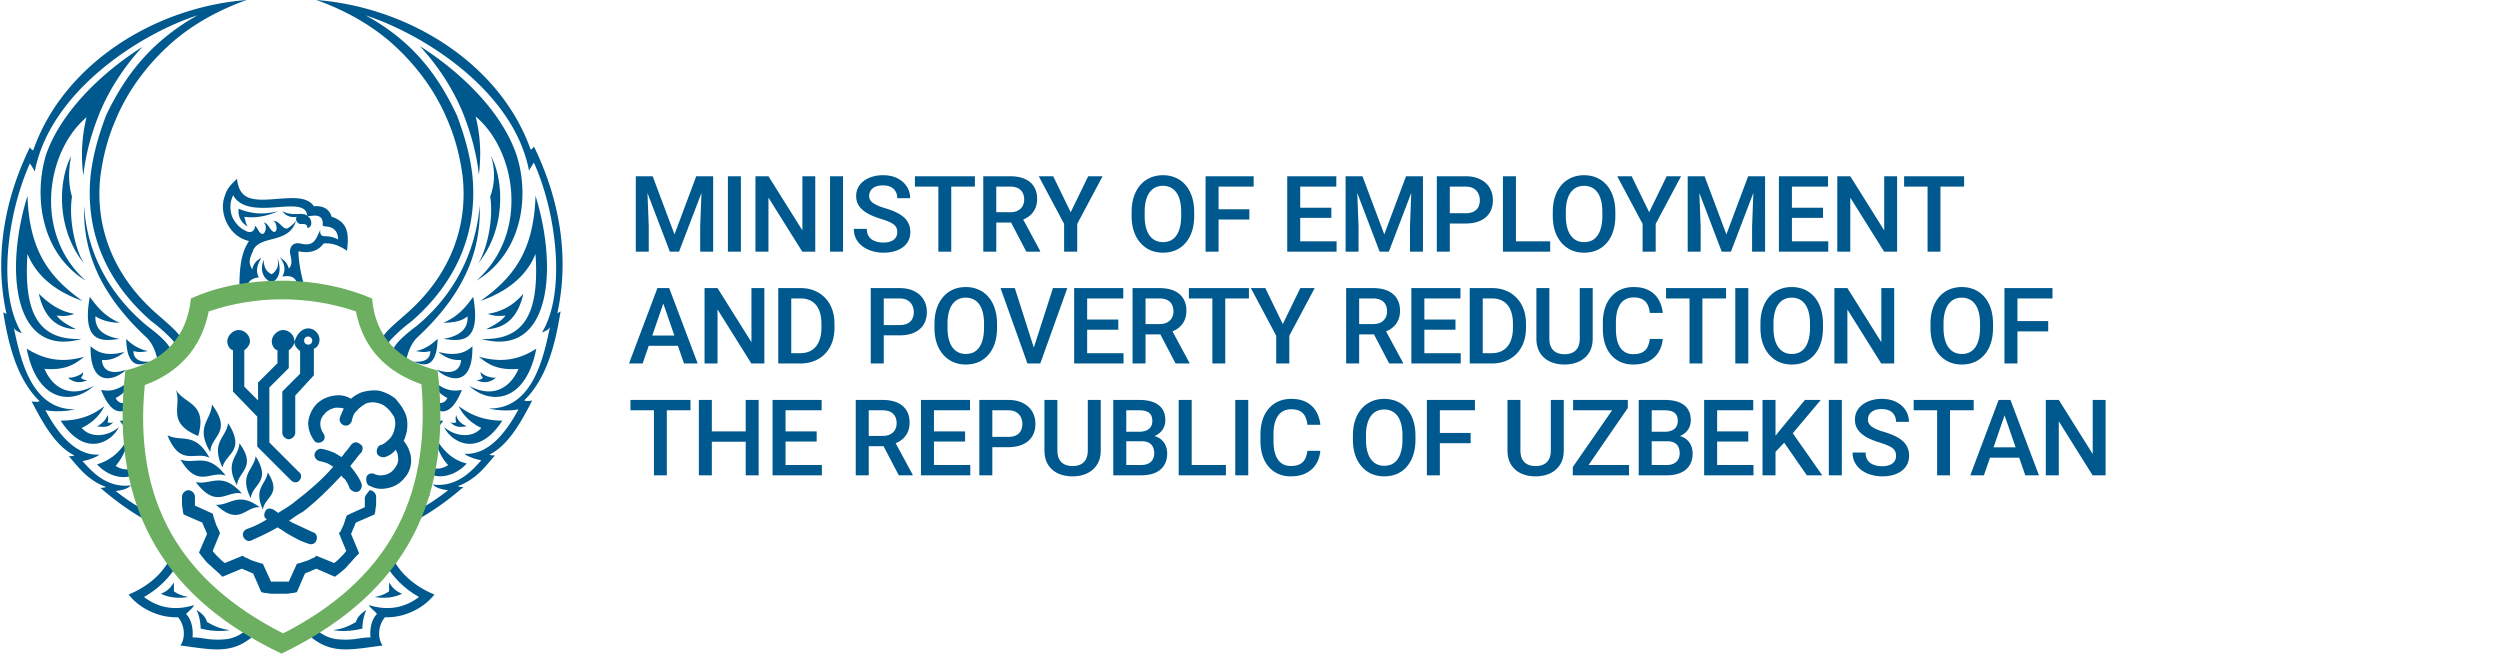 <svg xmlns="http://www.w3.org/2000/svg" width="2593" height="680" fill="none"><path fill="#00598E" d="M319.661 340.637c6.712 0 11.747 5.873 11.747 11.746 0 4.195-2.517 8.39-5.874 9.229v27.687l-19.297 20.976v38.594c0 3.356-3.356 6.712-6.712 6.712s-6.712-3.356-6.712-6.712v-42.79l.839-.839 17.619-17.619v-23.492c-3.356-2.517-5.873-5.873-5.873-9.229 2.517-9.229 8.39-14.263 14.263-14.263zM255.897 0c-28.526 10.068-56.214 25.17-78.867 45.306-24.331 21.815-44.467 48.663-57.052 78.867-8.39 19.297-13.424 39.433-15.941 59.57-5.873 56.213 16.78 105.714 59.569 142.631 6.712 5.873 12.585 10.907 18.458 16.78 4.195 5.034 8.39 8.39 10.068 15.102 0 0 0 .839.839.839-2.517 3.356-5.034 6.712-7.551 8.39 0-2.517-.839-5.034-1.678-6.712-1.678-5.034-5.034-8.39-8.39-11.746-5.873-5.873-11.746-10.907-18.458-15.941-45.306-39.433-68.799-90.613-62.925-151.021 2.517-21.815 8.39-41.951 15.941-62.087 21.814-46.145 50.34-78.867 94.807-104.037C145.148 35.238 52.018 94.808 36.077 177.87c-.839-1.679-3.356-5.874-5.034-8.391-23.492 52.019-34.4 134.242-8.39 176.192-4.195-1.678-7.551-3.356-8.39-5.873 6.712 31.043 17.619 85.579 63.764 84.74-10.907 2.517-23.492 2.517-31.043.839 10.907 20.136 29.365 47.823 56.214 46.145-4.195 3.356-12.585 5.873-17.62 6.712 8.39 9.229 24.332 28.526 50.341 25.17-3.356 3.356-8.39 5.034-15.941 5.873 11.746 9.229 24.331 17.62 38.594 24.332 1.678 4.195 4.195 8.39 5.873 12.585-21.814-10.068-41.95-24.332-60.408-40.273 2.517 0 4.195 0 5.873-.839-20.136-7.551-29.366-21.814-38.595-31.882 2.517 0 4.195 0 5.873-.839-20.975-10.068-35.238-38.594-44.467-56.213 2.517.839 6.712.839 8.39 0C16.78 392.655 8.39 354.9 3.356 323.857c1.678.839 2.517 1.678 3.356 1.678-10.068-45.307-8.39-105.715 24.331-172.836.839 1.678 1.678 2.517 3.356 3.356C65.442 67.121 159.411 7.551 255.897 0zM380.07 632.611c-5.034 3.356-9.229 6.712-10.907 12.586-7.551 4.195-12.585 6.712-23.492 8.39 10.068 1.678 20.136.839 30.204-1.678 0-6.712 1.678-14.264 4.195-19.298zm23.492-28.526v9.229c-3.356 2.517-9.229 5.034-15.102 5.873 10.068 1.678 20.136.839 28.526-3.356-5.873-2.517-9.229-5.034-13.424-11.746zm-20.975 23.492c15.941 5.034 34.399 5.034 52.018-8.39-15.102-8.39-27.687-20.975-36.077-36.077l7.551-6.712c8.39 18.458 24.331 31.882 44.468 40.272-12.586 15.941-33.561 24.332-51.18 23.493-6.712 7.551-8.39 20.975-2.517 29.365-32.721 4.195-52.018 9.229-73.833-8.39l1.678-10.068c8.391 5.873 13.425 10.068 23.493 11.746a80.859 80.859 0 0 0 20.136 0c5.873-.839 10.068-1.678 15.941-1.678-.839-8.39.839-18.458 6.712-24.332-3.356-4.195-6.712-5.873-8.39-9.229zm-178.709 5.034c5.035 3.356 9.23 6.712 10.908 12.586 7.551 4.195 12.585 6.712 23.492 8.39-10.068 1.678-20.136.839-30.205-1.678 0-6.712-1.678-14.264-4.195-19.298zm-23.492-28.526v9.229c3.356 2.517 9.229 5.034 15.102 5.873-10.068 1.678-20.136.839-28.526-3.356 5.873-2.517 9.229-5.034 13.424-11.746zm20.975 23.492c-15.941 5.034-34.399 5.034-52.018-8.39 15.102-8.39 27.687-20.975 36.077-36.077l-7.551-6.712c-8.39 18.458-24.331 31.882-44.467 40.272 12.585 15.941 33.56 24.332 51.179 23.493 6.712 7.551 8.39 20.975 2.517 29.365 32.722 4.195 52.019 9.229 73.833-8.39l-1.678-10.068c-8.39 5.873-13.424 10.068-23.492 11.746a80.859 80.859 0 0 1-20.136 0c-5.873-.839-10.069-1.678-15.942-1.678.839-8.39-.839-18.458-6.712-24.332 4.195-4.195 6.712-5.873 8.39-9.229zm189.616-268.482c2.517 3.356 5.034 6.712 7.551 8.39 0-2.517.839-5.034 1.678-6.712 1.678-5.034 5.034-8.39 8.39-11.746 5.873-5.873 11.746-10.907 18.458-15.941 45.307-39.433 68.799-90.613 62.926-151.021-2.517-21.815-8.39-41.951-15.941-62.087-21.814-46.984-50.341-79.706-94.808-104.037C438.8 35.238 532.769 93.97 548.71 177.031c.839-1.678 3.356-5.874 5.034-8.391 23.493 52.019 33.561 135.081 8.39 176.192 4.196-1.678 7.552-3.356 8.391-5.873-6.712 31.043-17.62 85.579-63.765 84.74 10.907 2.517 23.492 2.517 31.043.839-10.907 20.136-29.365 47.823-56.213 46.145 4.195 3.356 12.585 5.873 17.619 6.712-8.39 9.229-24.331 28.526-50.34 25.17 3.356 3.356 8.39 5.034 15.941 5.873-11.746 9.229-24.332 17.62-38.595 24.332-1.678 4.195-4.195 8.39-5.873 12.585 21.814-10.068 41.951-24.332 60.409-40.273-2.517 0-4.195 0-5.873-.839 20.136-7.551 29.365-21.814 38.594-31.882-2.517 0-4.195 0-5.873-.839 20.975-10.068 35.238-38.594 44.467-56.213-2.517.839-6.712.839-8.39 0 24.332-23.493 32.722-61.248 37.756-92.291-1.678.839-2.517 1.678-3.356 1.678 10.068-45.307 8.39-105.715-24.332-172.836-.839 1.678-1.678 2.517-3.356 3.356C519.345 67.121 425.376 7.551 328.052 0c28.526 10.068 56.213 25.17 78.866 45.306 24.331 21.815 44.468 48.663 57.053 78.867 8.39 19.297 13.424 39.433 15.941 59.57 5.873 56.213-16.78 105.714-59.57 142.631-6.712 5.873-12.585 10.907-18.458 16.78-4.195 5.034-7.551 9.229-10.907 15.941.839-.839.839-.839 0 0zm-109.071-66.281c-9.229-3.357-12.585-12.586-8.39-23.493 0 7.551 2.517 12.585 8.39 15.102 5.873-4.195 7.551-9.229 5.873-16.78 4.195 10.907 2.517 21.814-5.873 25.171zm68.799-44.468c-5.034-2.517-9.229-3.356-14.263-3.356-2.517 0-5.034-1.678-4.195-6.712-5.035 10.907-6.713 17.619-20.976 14.263-8.39-1.678-11.746 5.034-10.068 11.746.839 4.195 2.517 10.068-1.678 14.263-1.678-6.712-5.873-9.229-9.229-11.746 7.551 10.068 4.195 16.78 2.517 20.136 16.78-3.356 16.78 10.069 14.263 16.781 4.195 0 8.39.839 10.907.839-4.195-13.424-7.551-26.849-8.39-41.112 0-2.517 0-3.356 1.678-2.517 9.229 1.678 18.459 0 24.332-8.39 9.229-.839 16.78 2.517 24.331 7.551 1.678-15.102 2.517-29.365-15.941-35.238-2.517-8.39-9.229-11.746-18.459-10.907-11.746-18.458-54.535.839-71.315-10.907-5.873-4.195-7.551-10.907-8.39-17.619-5.873 5.873-10.068 9.229-12.585 17.619-4.195 10.907-1.678 24.331 5.873 34.399 5.034 6.712 11.746 10.907 19.297 12.585-.839.839-1.678 1.678-1.678 2.517-9.229 15.102-8.39 37.755-8.39 55.375 2.517-.839 5.873-.839 8.39-1.678-2.517-8.39 0-17.62 11.746-18.459-1.678-3.356-4.195-9.229 2.517-20.136-4.195 1.678-8.39 5.873-9.229 11.746-3.356-5.034-3.356-9.229-1.678-13.424.839-2.517 1.678-4.195 2.517-5.873v-.839c8.39-15.941 36.916-5.873 44.467-30.204-2.517 3.356-5.873 5.873-8.39 7.551-5.034 2.517-8.39-7.551-15.102-7.551 2.517 1.678 3.356 5.034 3.356 8.39-.839 3.356-2.517 4.195-5.034 1.678-2.517-2.517-4.195-7.551-8.39-8.39 2.517 2.517 2.517 5.873 1.678 8.39-.839 3.356-3.356 5.034-5.873 1.678-1.678-1.678-2.517-5.034-5.034-6.712.839 4.195-3.356 8.39-8.39 5.873-7.551-3.356-11.746-8.39-15.102-15.102-2.517-7.551-2.517-15.102.839-21.814v-.839c15.102 27.687 69.637.839 76.349 18.458l.839 3.356h3.356c5.874-.839 11.747-.839 12.586 6.712v3.356l2.517.839c9.229 0 13.424 5.873 13.424 13.424zm-86.418 57.053c1.678-3.356 4.195-5.034 5.873-6.712-.839 2.517-1.678 4.195-2.517 6.712h-3.356zm33.56-.839c-.839-2.517-3.356-5.873-5.873-8.39 4.195.839 8.39 3.356 10.907 8.39h-5.034zm-25.17 0c0-1.678.839-3.356.839-5.034 0 1.678 0 3.356.839 4.195l-1.678.839zm16.78 0c0-1.678-.839-4.195-.839-6.712 1.678 2.517 2.517 4.195 3.356 6.712h-2.517zm-202.2-91.452c-1.678 52.018 20.136 95.647 65.442 137.597 9.229 10.068 10.068 21.814 13.424 31.882 1.678-.839 3.356-1.678 5.034-3.356-.839-5.034-.839-8.39-1.678-11.746 2.517 1.678 4.195 5.034 5.873 9.229 1.678-.839 2.517-2.517 4.195-3.356 0-1.678-.839-3.356-.839-5.034s-.839-4.195-1.678-5.873c-3.356-8.39-17.619-19.297-24.331-24.331-38.594-31.882-62.926-75.511-65.443-125.012zm1.677 78.028c-54.535-48.663-41.11-134.242.84-169.48-5.034 20.136-5.874 40.272-3.356 60.409 2.516-22.654 8.39-43.629 16.78-64.604 10.068-24.331 25.17-47.823 44.467-68.799-41.111 26.01-83.9 66.282-99.842 111.588-12.585 41.112-6.712 101.52 41.111 130.886zM28.526 203.04C5.034 278.55 12.585 371.68 84.74 351.544c-44.468 1.678-60.409-26.009-56.214-88.096 10.907 26.848 35.238 41.112 57.053 48.663-34.4-24.332-55.375-52.019-57.053-109.071zm-.839 158.572c10.907 56.214 47.823 58.731 69.638 38.594-25.17 13.425-42.79 1.678-51.18-17.619 20.975 1.678 31.043-4.195 41.111-12.585-17.619 5.034-36.916 5.873-59.569-8.39zm35.238 74.672c26.01 40.272 53.697 20.975 60.409 6.712-11.746 10.068-29.365 11.746-38.594.839 10.907-5.034 19.297-13.424 23.492-22.653-13.424 10.907-28.527 15.102-45.307 15.102zm70.477 16.78c-7.551 15.102-18.458 24.331-32.721 28.526 13.424 15.102 35.238 17.619 43.628 5.873 0-2.517-.839-4.195-.839-6.712-5.873 6.712-14.263 8.39-23.492 2.517 7.551-9.229 11.746-18.458 13.424-30.204zm18.458 62.086c-.839-3.356-1.678-6.712-2.517-8.39-3.356 4.195-6.712 5.873-10.907 6.712 5.873 3.356 10.907 3.356 13.424 1.678zM93.13 307.916c-9.23 51.179 15.941 45.306 31.043 43.628-14.263-2.517-26.01-8.39-25.17-23.492 7.551 5.034 17.619 6.712 25.17 6.712-18.458-7.551-26.848-21.814-31.044-26.848zm.839 51.179c-.84 45.306 26.848 34.399 36.916 24.331-13.424 5.034-24.331 2.517-25.17-10.068 10.907.839 18.458-4.195 23.492-8.39-21.814 5.873-30.204-1.678-35.238-5.873zm10.907 45.306c12.585 31.883 26.848 23.493 35.238 11.747v-4.195c-8.39 7.551-16.78 8.39-20.136.839 10.068-5.035 14.263-12.586 15.941-19.298-15.102 14.264-26.009 11.746-31.043 10.907zm19.297 31.883c6.712 9.229 11.746 14.263 15.941 16.78-.839-6.712-.839-13.424-.839-20.136-5.873 4.195-11.746 3.356-15.102 3.356zm6.712-84.74c.839 33.56 16.78 26.848 25.17 23.492-8.39.839-17.619-.839-17.619-10.907 5.873 1.678 10.068.839 15.102 0-12.585-2.517-20.136-10.068-22.653-12.585zm5.873 32.721c1.678 5.873 3.356 9.229 5.034 12.585v-2.517l4.195-1.678c0-.839 0-.839-.839-1.678 7.551-1.678 10.068-5.873 12.585-9.229-11.746 6.712-18.458 4.195-20.975 2.517zM73.832 161.928c-13.424 25.171-15.94 76.35 14.264 112.427-7.552-9.229-17.62-42.789-13.425-70.476-3.356-10.907-4.195-26.009-.839-41.951zM40.272 304.56c5.034 22.653 16.78 36.077 38.594 36.916-8.39-4.195-15.94-8.39-20.136-14.263 5.873.839 11.746.839 18.458-1.678-15.102-2.517-26.848-10.907-36.916-20.975zm30.204 87.256c5.873 5.034 12.585 5.873 20.136 2.517-2.516 0-5.033-.839-6.712-2.517 1.678-1.678 2.517-4.195 2.517-5.873-4.195 4.195-10.907 5.873-15.94 5.873zm30.205 50.341c5.873.839 11.746 1.678 16.78-4.195-2.517.839-4.195.839-5.873 0 .839-2.517.839-5.034 0-7.551-1.678 5.034-5.873 9.229-10.907 11.746zm31.043 35.238c4.195-.839 8.39-2.517 10.068-5.873v-3.356c-.839 0-1.678.839-2.517 0 0-1.678-1.678-5.034-3.356-6.712.839 6.712-.839 11.746-4.195 15.941zm365.807-264.287c1.678 52.018-20.136 95.647-65.443 137.597-9.229 10.068-10.068 21.814-13.424 31.882-1.678-.839-3.356-1.678-5.034-3.356.839-5.034.839-8.39 1.678-11.746-2.517 1.678-4.195 5.034-5.873 9.229-1.678-.839-2.517-2.517-4.195-3.356 0-1.678.839-3.356.839-5.034s.839-4.195 1.678-5.873c3.356-8.39 17.619-19.297 24.331-24.331 38.595-31.882 61.248-75.511 65.443-125.012zm-3.356 78.028c55.374-49.502 41.111-135.081-.839-170.319 5.034 20.136 5.873 40.272 3.356 60.409-2.517-22.654-8.39-43.629-16.78-64.604-10.068-24.331-25.17-47.823-44.468-68.799 41.112 26.01 83.901 66.282 99.842 111.588 14.263 41.951 7.551 102.359-41.111 131.725zm61.247-88.096c23.493 75.51 15.942 168.64-56.213 148.504 44.467 1.678 60.408-26.009 56.213-88.096-10.907 26.848-35.238 41.112-57.052 48.663 34.399-24.332 55.374-52.019 57.052-109.071zm.839 158.572c-10.907 56.214-47.823 58.731-69.637 38.594 25.17 13.425 42.789 1.678 51.179-17.619-20.975 1.678-31.043-4.195-41.111-12.585 18.458 5.034 37.755 5.873 59.569-8.39zm-35.238 74.672c-26.009 40.272-53.696 20.975-60.408 6.712 11.746 10.068 29.365 11.746 38.594.839-10.907-5.034-19.297-13.424-23.492-22.653 14.263 10.907 29.365 15.102 45.306 15.102zm-69.637 16.78c7.551 14.263 18.458 24.331 32.721 27.687-13.424 15.102-35.238 17.619-43.629 5.873 0-2.517.839-4.195.839-6.712 5.874 6.712 14.264 8.39 23.493 2.517-7.551-8.39-11.746-17.619-13.424-29.365zm-18.459 62.086c.839-3.356 1.678-6.712 2.517-8.39 3.356 4.195 6.712 5.873 10.908 6.712-6.713 3.356-10.908 3.356-13.425 1.678zm57.892-207.234c9.229 51.179-15.941 45.306-31.043 43.628 14.263-2.517 26.009-8.39 25.17-23.492-6.712 5.873-17.619 6.712-25.17 6.712 18.458-7.551 26.848-21.814 31.043-26.848zm-.839 51.179c.839 45.306-26.848 34.399-36.916 24.331 13.424 5.034 24.331 2.517 25.17-10.068-10.907.839-18.458-4.195-23.492-8.39 20.975 5.873 31.043-1.678 35.238-5.873zm-10.907 45.306c-12.585 31.883-26.848 23.493-35.238 11.747v-4.195c8.39 7.551 16.78 8.39 20.136.839-10.068-5.035-14.263-12.586-15.941-19.298 14.263 14.264 26.009 11.746 31.043 10.907zm-19.297 31.883c-6.712 9.229-11.746 14.263-15.941 16.78.839-6.712.839-13.424.839-20.136 5.873 4.195 11.746 3.356 15.102 3.356zm-5.873-84.74c-.839 33.56-16.781 26.848-25.171 23.492 8.39.839 17.62-.839 17.62-10.907-5.874 1.678-10.069.839-15.103 0 12.586-2.517 19.298-10.068 22.654-12.585zm-5.873 32.721c-1.678 5.873-3.357 9.229-5.035 12.585v-2.517l-5.034-1.678c0-.839 0-.839.839-1.678-7.551-1.678-10.068-5.873-12.585-9.229 11.746 6.712 18.459 4.195 21.815 2.517zm61.247-222.337c13.424 25.171 15.941 76.35-14.263 112.427 7.551-9.229 17.619-42.789 13.424-70.476 4.195-10.907 5.873-26.009.839-41.951zm33.56 142.632c-5.034 22.653-16.78 36.077-38.594 36.916 8.39-4.195 15.941-8.39 20.136-14.263-5.873.839-11.746.839-18.458-1.678 16.78-2.517 28.526-10.907 36.916-20.975zm-28.526 87.256c-5.873 5.034-12.585 5.873-20.136 2.517 2.517 0 5.034-.839 6.712-2.517-1.678-1.678-2.517-4.195-2.517-5.873 4.195 4.195 10.068 5.873 15.941 5.873zm-30.204 50.341c-5.873.839-11.746 1.678-16.78-4.195 2.517.839 4.195.839 5.873 0-.839-2.517-.839-5.034 0-7.551.839 5.034 5.034 9.229 10.907 11.746zm-31.043 35.238c-4.195-.839-8.391-2.517-10.069-5.873v-3.356c.839 0 1.678.839 2.517 0 0-1.678 1.679-5.034 3.357-6.712-1.678 6.712 0 11.746 4.195 15.941zM292.813 218.981c10.907 5.873 19.297.839 25.17 4.195 5.034 2.517 7.551 11.746.839 13.424 0-5.034-4.195-4.195-6.712-4.195-2.517 0-5.034-2.517-5.034-5.034 0-.839 0-1.678.839-2.517-5.034.839-10.907 0-15.102-5.873zm-45.306-2.517c-.839 8.39 2.517 14.263 9.229 18.458-1.678-3.356-2.517-6.712-3.356-10.068 11.746 1.678 24.331-.839 35.238-5.873-15.941 4.195-29.365 2.517-41.111-2.517zm136.758 287.779c6.712 3.356 12.585 3.356 19.297 1.678s11.746-5.034 15.941-10.068c5.873-6.712 7.551-14.263 6.712-21.814-.839-5.873-3.356-11.746-7.551-16.78 1.678-3.356 2.517-6.712 3.356-10.068.839-6.712.839-12.585-1.678-18.458-2.517-5.873-5.873-10.068-10.068-15.102-5.034-4.195-10.907-6.712-16.78-8.391-6.712-.839-12.585 0-18.458 1.678-4.195 1.679-8.39 4.196-10.907 6.713-5.873-3.356-10.907-4.195-16.78-3.356-7.551.839-15.102 4.195-20.136 10.068-4.196 5.034-6.713 10.907-7.552 17.619 0 6.712 1.678 12.585 5.873 18.458 1.679 3.356 5.874 3.356 8.391 1.678 3.356-1.678 3.356-5.873 1.678-8.39-2.517-3.356-3.356-7.551-3.356-10.068 0-4.195 1.678-7.551 4.195-10.068 3.356-4.195 7.551-5.873 11.746-6.712 2.517 0 5.873 0 8.39.839-1.678 3.356-3.356 7.551-4.195 10.068-.839 3.356 1.678 6.712 5.034 7.551 3.356.839 6.712-1.678 7.551-5.034.839-4.195 2.517-8.39 5.034-10.068 2.517-3.356 6.712-5.873 9.229-7.551 4.195-1.678 8.39-1.678 11.746-.839 4.195.839 7.551 2.517 10.068 5.034 3.356 2.517 5.873 6.712 7.551 9.229 1.678 4.195 1.678 8.39.839 11.746-.839 4.195-2.517 8.39-5.034 10.907-2.517 2.517-5.873 5.873-9.229 6.712-3.356.839-5.034 5.034-4.195 8.39.839 3.356 5.034 5.034 8.39 4.195 5.034-1.678 8.39-4.195 10.907-7.551 1.678 2.517 2.517 5.034 2.517 7.551.839 5.034-.839 8.39-4.195 12.585-2.517 3.356-5.873 5.034-9.229 5.873-4.195.839-7.551.839-10.907-.839s-7.551 0-8.39 3.356c-.839 5.034.839 8.39 4.195 9.229zm-5.873 12.585v9.23l-18.458 8.39-.839 1.678-2.517 7.551c-.839 2.517-2.517 5.034-3.356 7.551l-1.678 1.678 7.551 18.458c-1.678 2.517-4.195 5.034-5.873 6.712-2.517 2.517-4.195 4.195-6.712 5.873l-18.458-7.551-1.678 1.678c-2.518.839-5.035 2.517-7.552 3.356l-7.551 2.517-3.356.839-8.39 18.458h-18.458l-8.39-18.458-3.356-.839-7.551-2.517c-2.517-.839-5.034-2.517-7.551-3.356l-2.517-1.678-18.458 7.551c-2.517-1.678-5.034-4.195-6.712-5.873-2.517-2.517-4.195-4.195-5.873-6.712l7.551-18.458-.839-1.678c-.839-2.517-2.517-5.034-3.356-7.551l-2.517-7.551-.839-3.356-18.459-8.391v-9.229c0-3.356-3.356-6.712-6.712-6.712s-6.712 3.356-6.712 6.712v7.552c0 2.517.839 5.034.839 7.551l.839 3.356 19.298 8.39c.839 1.678 1.678 4.195 2.517 5.873s1.678 4.195 2.517 5.873l-8.391 19.297 2.518 3.356c3.356 4.195 5.873 7.551 9.229 10.068 3.356 3.356 7.551 6.712 10.068 9.229l2.517 2.517 20.136-8.39c1.678.839 4.195 1.678 5.873 2.517s4.195 1.678 5.873 2.517l8.39 19.297 3.356.839c2.517 0 5.034.839 7.551.839h15.102c2.517 0 5.034-.839 7.551-.839l3.356-.839 8.39-19.297c1.678-.839 4.195-1.678 5.873-2.517s4.195-1.678 5.874-2.517l19.297 8.39 3.356-2.517c4.195-3.356 7.551-5.873 10.068-9.229 3.356-3.356 6.712-7.551 9.229-10.068l2.517-2.517-8.39-20.136c.839-1.678 1.678-4.195 2.517-5.873s1.678-4.195 2.517-5.873l19.297-8.39.839-3.356c0-2.517.839-5.034.839-7.551v-7.552c0-3.356-3.356-6.712-6.712-6.712-2.517 3.356-5.034 5.873-5.034 8.39zm-172.836-64.603c10.069-35.238-15.102-32.721-23.492-48.663 7.551 16.781-10.907 34.4 23.492 48.663zm158.573 9.229c-2.517 3.356-5.034 6.712-6.712 8.39-.839 1.678-2.517 3.356-3.356 4.195-2.517-1.678-4.195-2.517-6.712-4.195-4.195-1.678-8.39-3.356-13.424-4.195-3.356-.839-6.712 1.678-7.551 5.034-.839 3.356 1.678 6.712 5.034 7.551 3.356.839 7.551 1.678 10.068 3.356 1.678.839 2.517 1.678 4.195 2.517-10.907 12.585-24.332 24.331-38.595 35.238-5.873 5.035-11.746 8.391-18.458 12.586-1.678-.839-3.356-2.517-5.034-3.356-3.356-1.678-6.712-1.678-8.39 1.678-1.678 3.356-1.678 6.712 1.678 8.39-6.712 4.195-13.424 7.551-20.975 10.068-3.356 1.678-5.034 5.034-3.356 8.39 1.678 3.356 5.034 5.034 8.39 3.356 9.229-4.195 18.458-8.39 26.848-13.424 3.356 1.678 6.712 4.195 9.229 5.873 7.551 4.195 14.263 8.39 22.653 10.907 3.356 1.678 7.551 0 8.391-3.356 1.678-3.356 0-7.551-3.357-8.39-7.551-3.356-14.263-6.712-21.814-10.068-.839-.839-2.517-1.678-3.356-1.678 5.034-3.356 9.229-6.712 14.263-9.229 14.264-10.908 27.688-24.332 40.273-37.756.839.839 1.678 2.517 3.356 3.356 2.517 3.356 4.195 6.712 5.034 9.229.839 2.517 5.034 5.034 8.39 4.195 3.356-.839 5.034-5.034 4.195-8.39-1.678-4.195-4.195-8.39-6.712-11.746-1.678-2.517-3.356-4.195-5.034-6.712 1.678-1.678 2.517-3.356 4.195-5.034 2.517-3.356 5.034-6.712 7.551-9.229 1.678-3.356 1.678-6.712-1.678-8.39-2.517-2.517-6.712-2.517-9.229.839zm-86.418 28.526c15.102 23.492-3.356 25.17-5.034 38.595-10.068-22.654 3.356-26.01 5.034-38.595zm-53.696 33.56c24.331 22.654 30.204 1.679 45.306 2.518-22.653-16.781-30.204-1.678-45.306-2.518zm-20.976-23.492c21.815 28.527 31.883 8.39 47.824 11.746-20.975-23.492-31.882-8.39-47.824-11.746zm45.307-40.272c-.839 14.263-15.941 19.297-2.517 43.628.839-14.263 20.975-18.458 2.517-43.628zM236.6 438.801c-1.678 15.102-18.458 19.297-5.873 46.145 3.356-15.102 24.331-16.78 5.873-46.145zm-49.502 37.755c18.458 31.043 31.044 10.907 46.985 16.78-19.297-25.17-31.883-10.907-46.985-16.78zm-13.424-25.17c13.424 33.56 29.365 15.941 43.629 23.492-15.103-27.687-29.366-15.941-43.629-23.492zm46.146-31.882c-.839 16.78-17.62 22.653-1.678 49.501 0-16.78 23.492-20.136 1.678-49.501zm45.306 53.696c-1.678 14.263-17.619 18.458-5.034 43.628 1.678-15.102 21.814-16.78 5.034-43.628zm1.678-41.111v31.043l35.238 35.238c2.517 2.517 6.712 2.517 8.39 0 2.517-2.517 2.517-6.712 0-8.39l-31.043-31.043v-57.053l20.136-20.136V363.29c3.356-2.517 5.873-5.873 5.873-9.229 0-6.712-5.873-11.746-11.746-11.746s-11.746 5.873-11.746 11.746c0 4.195 2.517 8.39 5.873 9.229v13.424l-20.136 20.136v18.459l-14.263-14.264V363.29c3.356-2.517 5.873-5.873 5.873-9.229 0-6.712-5.873-11.746-11.746-11.746s-11.746 5.873-11.746 11.746c0 4.195 2.517 8.39 5.873 9.229v42.789l25.17 26.01zm52.857-83.062c-2.517 0-4.195 1.678-4.195 4.195 0 2.517 1.678 4.195 4.195 4.195 2.517 0 4.195-1.678 4.195-4.195 0-2.517-2.517-4.195-4.195-4.195zm-26.848 0c-2.517 0-4.195 1.678-4.195 4.195 0 2.517 1.678 4.195 4.195 4.195 2.517 0 4.195-1.678 4.195-4.195 0-2.517-1.678-4.195-4.195-4.195zm-46.145 0c-2.517 0-4.195 1.678-4.195 4.195 0 2.517 1.678 4.195 4.195 4.195 2.517 0 4.195-1.678 4.195-4.195 0-2.517-1.678-4.195-4.195-4.195z"/><path fill="#6CAF60" d="M291.974 677.921c114.944-55.375 179.548-145.148 161.929-293.653-40.273-10.068-64.604-34.399-67.96-74.671-27.687-11.746-59.569-18.458-93.969-18.458-34.399 0-66.281 5.873-93.968 18.458-4.195 40.272-27.688 64.603-67.96 74.671-17.619 148.505 46.984 239.117 161.928 293.653zm-75.51-354.9c24.331-8.39 50.34-12.585 76.349-12.585 25.171 0 52.019 4.195 76.35 12.585 7.551 38.594 31.882 62.925 67.96 75.511 10.068 120.817-36.917 203.878-143.471 258.414-107.393-54.536-155.216-137.597-143.47-257.575 34.399-12.586 58.731-37.756 66.282-76.35z"/><path fill="#00598E" d="M664.94 182.797h12.032l22.612 60.317 22.559-60.317h12.031L704.311 261h-9.561l-29.81-78.203zm-5.478 0h11.44l1.988 52.207V261h-13.428v-78.203zm68.75 0h11.494V261h-13.481v-25.996l1.987-52.207zm40.244 0V261h-13.481v-78.203h13.481zm77.144 0V261h-13.481l-35.073-56.021V261h-13.482v-78.203h13.482l35.18 56.128v-56.128H845.6zm28.804 0V261h-13.481v-78.203h13.481zm56.251 58.061c0-1.611-.251-3.043-.752-4.296-.466-1.254-1.307-2.4-2.524-3.438-1.218-1.038-2.937-2.041-5.157-3.008-2.184-1.002-4.977-2.023-8.379-3.061-3.724-1.146-7.161-2.417-10.312-3.814-3.115-1.432-5.837-3.079-8.164-4.941-2.328-1.898-4.136-4.064-5.425-6.499-1.289-2.471-1.934-5.318-1.934-8.54 0-3.187.663-6.087 1.988-8.701 1.36-2.614 3.276-4.87 5.747-6.768 2.506-1.934 5.46-3.42 8.862-4.458 3.402-1.074 7.162-1.611 11.279-1.611 5.801 0 10.796 1.074 14.986 3.222 4.225 2.149 7.466 5.031 9.721 8.648 2.292 3.616 3.438 7.609 3.438 11.977h-13.374c0-2.578-.555-4.852-1.665-6.821-1.074-2.005-2.722-3.581-4.942-4.727-2.184-1.145-4.959-1.718-8.325-1.718-3.187 0-5.836.483-7.949 1.45-2.113.967-3.688 2.274-4.727 3.921-1.038 1.647-1.557 3.509-1.557 5.586 0 1.468.34 2.811 1.02 4.028.681 1.182 1.719 2.292 3.116 3.33 1.396 1.003 3.151 1.952 5.263 2.847 2.113.895 4.601 1.754 7.466 2.578 4.333 1.289 8.11 2.721 11.333 4.297 3.223 1.54 5.908 3.294 8.057 5.263 2.148 1.97 3.759 4.208 4.834 6.714 1.074 2.471 1.611 5.282 1.611 8.433 0 3.294-.662 6.266-1.987 8.916-1.325 2.614-3.223 4.852-5.694 6.714-2.435 1.826-5.371 3.24-8.808 4.243-3.402.967-7.197 1.45-11.387 1.45-3.76 0-7.466-.501-11.118-1.504-3.617-1.002-6.911-2.524-9.883-4.565-2.972-2.077-5.335-4.655-7.09-7.734-1.754-3.116-2.632-6.75-2.632-10.904h13.482c0 2.543.43 4.709 1.289 6.499.895 1.791 2.13 3.259 3.706 4.405 1.575 1.11 3.402 1.933 5.478 2.47 2.113.537 4.369.806 6.768.806 3.151 0 5.783-.448 7.896-1.343 2.148-.895 3.759-2.148 4.834-3.76 1.074-1.611 1.611-3.473 1.611-5.586zm55.982-58.061V261h-13.374v-78.203h13.374zm24.543 0v10.742h-62.248v-10.742h62.248zm8.67 0h27.66c5.94 0 11.01.895 15.2 2.685 4.19 1.791 7.39 4.441 9.61 7.95 2.26 3.473 3.38 7.77 3.38 12.89 0 3.903-.71 7.341-2.14 10.313a21.098 21.098 0 0 1-6.07 7.519c-2.62 2.006-5.73 3.563-9.35 4.673l-4.08 1.987h-24.87l-.11-10.688h18.64c3.22 0 5.91-.573 8.06-1.719 2.15-1.146 3.76-2.703 4.83-4.673 1.11-2.005 1.67-4.261 1.67-6.767 0-2.722-.54-5.085-1.61-7.09-1.04-2.041-2.65-3.599-4.84-4.673-2.18-1.11-4.96-1.665-8.32-1.665h-14.18V261h-13.48v-78.203zM1064.48 261l-18.37-35.127 14.13-.054 18.63 34.483V261h-14.39zm27.89-78.203 18.15 37.329 18.16-37.329h14.93l-26.32 49.414V261h-13.59v-28.789l-26.32-49.414h14.99zm146.23 36.953v4.297c0 5.908-.77 11.208-2.31 15.898-1.54 4.691-3.74 8.684-6.6 11.978a28.472 28.472 0 0 1-10.21 7.573c-3.97 1.719-8.38 2.578-13.21 2.578-4.8 0-9.19-.859-13.16-2.578-3.94-1.754-7.36-4.279-10.26-7.573-2.9-3.294-5.16-7.287-6.77-11.978-1.57-4.69-2.36-9.99-2.36-15.898v-4.297c0-5.908.79-11.19 2.36-15.845 1.58-4.69 3.8-8.683 6.66-11.977 2.9-3.33 6.32-5.855 10.26-7.574 3.98-1.754 8.36-2.631 13.16-2.631 4.83 0 9.24.877 13.21 2.631 3.98 1.719 7.4 4.244 10.26 7.574 2.87 3.294 5.07 7.287 6.61 11.977 1.57 4.655 2.36 9.937 2.36 15.845zm-13.48 4.297v-4.404c0-4.369-.43-8.218-1.29-11.548-.82-3.366-2.06-6.177-3.71-8.433-1.61-2.292-3.59-4.01-5.96-5.156-2.36-1.182-5.03-1.773-8-1.773-2.97 0-5.62.591-7.95 1.773-2.33 1.146-4.31 2.864-5.96 5.156-1.61 2.256-2.85 5.067-3.71 8.433-.86 3.33-1.29 7.179-1.29 11.548v4.404c0 4.368.43 8.236 1.29 11.601.86 3.366 2.12 6.213 3.76 8.54 1.69 2.292 3.69 4.029 6.02 5.21 2.33 1.146 4.98 1.719 7.95 1.719 3.01 0 5.67-.573 8-1.719 2.33-1.181 4.3-2.918 5.91-5.21 1.61-2.327 2.83-5.174 3.65-8.54.86-3.365 1.29-7.233 1.29-11.601zm38.79-41.25V261h-13.48v-78.203h13.48zm31.91 34.214v10.688h-35.34v-10.688h35.34zm4.46-34.214v10.742h-39.8v-10.742h39.8zm86.02 67.515V261h-41.52v-10.688h41.52zm-37.71-67.515V261h-13.48v-78.203h13.48zm32.28 32.656v10.527h-36.09v-10.527h36.09zm5.16-32.656v10.742h-41.25v-10.742h41.25zm15.11 0h12.03l22.61 60.317 22.56-60.317h12.03L1440.51 261h-9.56l-29.81-78.203zm-5.48 0h11.44l1.99 52.207V261h-13.43v-78.203zm68.75 0h11.49V261h-13.48v-25.996l1.99-52.207zm55.55 49.038h-20.36v-10.689h20.36c3.55 0 6.41-.572 8.59-1.718 2.19-1.146 3.78-2.722 4.78-4.727 1.04-2.041 1.56-4.368 1.56-6.982 0-2.471-.52-4.781-1.56-6.929-1-2.184-2.59-3.939-4.78-5.264-2.18-1.325-5.04-1.987-8.59-1.987h-16.22V261h-13.48v-78.203h29.7c6.05 0 11.19 1.074 15.42 3.223 4.26 2.112 7.5 5.048 9.72 8.808 2.22 3.724 3.33 7.985 3.33 12.783 0 5.049-1.11 9.382-3.33 12.998-2.22 3.617-5.46 6.392-9.72 8.326-4.23 1.933-9.37 2.9-15.42 2.9zm87.89 18.477V261h-39.27v-10.688h39.27zm-35.51-67.515V261h-13.48v-78.203h13.48zm103.09 36.953v4.297c0 5.908-.77 11.208-2.31 15.898-1.54 4.691-3.74 8.684-6.61 11.978-2.82 3.294-6.23 5.819-10.2 7.573-3.98 1.719-8.38 2.578-13.21 2.578-4.8 0-9.19-.859-13.16-2.578-3.94-1.754-7.36-4.279-10.26-7.573-2.9-3.294-5.16-7.287-6.77-11.978-1.57-4.69-2.36-9.99-2.36-15.898v-4.297c0-5.908.79-11.19 2.36-15.845 1.58-4.69 3.8-8.683 6.66-11.977 2.9-3.33 6.32-5.855 10.26-7.574 3.97-1.754 8.36-2.631 13.16-2.631 4.83 0 9.24.877 13.21 2.631 3.98 1.719 7.4 4.244 10.26 7.574 2.86 3.294 5.07 7.287 6.61 11.977 1.57 4.655 2.36 9.937 2.36 15.845zm-13.48 4.297v-4.404c0-4.369-.43-8.218-1.29-11.548-.82-3.366-2.06-6.177-3.71-8.433-1.61-2.292-3.6-4.01-5.96-5.156-2.36-1.182-5.03-1.773-8-1.773-2.97 0-5.62.591-7.95 1.773-2.33 1.146-4.32 2.864-5.96 5.156-1.61 2.256-2.85 5.067-3.71 8.433-.86 3.33-1.29 7.179-1.29 11.548v4.404c0 4.368.43 8.236 1.29 11.601.86 3.366 2.11 6.213 3.76 8.54 1.68 2.292 3.69 4.029 6.02 5.21 2.32 1.146 4.97 1.719 7.95 1.719 3 0 5.67-.573 8-1.719 2.33-1.181 4.3-2.918 5.91-5.21 1.61-2.327 2.83-5.174 3.65-8.54.86-3.365 1.29-7.233 1.29-11.601zm30.41-41.25 18.16 37.329 18.15-37.329h14.93l-26.31 49.414V261h-13.59v-28.789l-26.32-49.414h14.98zm63.61 0H1768l22.62 60.317 22.56-60.317h12.03L1795.34 261h-9.56l-29.81-78.203zm-5.48 0h11.44l1.99 52.207V261h-13.43v-78.203zm68.75 0h11.5V261h-13.48v-25.996l1.98-52.207zm77.04 67.515V261h-41.52v-10.688h41.52zm-37.7-67.515V261h-13.49v-78.203h13.49zm32.28 32.656v10.527h-36.1v-10.527h36.1zm5.15-32.656v10.742h-41.25v-10.742h41.25zm71.67 0V261h-13.48l-35.08-56.021V261h-13.48v-78.203h13.48l35.18 56.128v-56.128h13.38zm44.97 0V261h-13.38v-78.203h13.38zm24.54 0v10.742h-62.25v-10.742h62.25zM689.916 309.217 666.552 377h-14.126l29.433-78.203h9.024l-.967 10.42zM709.467 377l-23.418-67.783-1.021-10.42h9.077L723.646 377h-14.179zm-1.128-29.004v10.689H665.8v-10.689h42.539zm84.449-49.199V377h-13.482l-35.073-56.021V377h-13.482v-78.203h13.482l35.18 56.128v-56.128h13.375zM829.917 377h-16.704l.107-10.688h16.597c4.834 0 8.88-1.057 12.138-3.169 3.295-2.113 5.765-5.139 7.413-9.078 1.683-3.938 2.524-8.629 2.524-14.072v-4.243c0-4.225-.483-7.967-1.45-11.226-.931-3.258-2.328-5.997-4.19-8.217-1.826-2.22-4.082-3.903-6.767-5.049-2.65-1.146-5.712-1.719-9.185-1.719h-17.51v-10.742h17.51c5.192 0 9.937.877 14.234 2.632 4.296 1.718 8.003 4.207 11.118 7.466 3.151 3.258 5.568 7.161 7.251 11.709 1.683 4.547 2.524 9.632 2.524 15.253v4.136c0 5.622-.841 10.707-2.524 15.254-1.683 4.548-4.1 8.451-7.251 11.709-3.151 3.223-6.911 5.711-11.28 7.466-4.332 1.719-9.184 2.578-14.555 2.578zm-9.238-78.203V377h-13.482v-78.203h13.482zm112.178 49.038h-20.356v-10.689h20.356c3.545 0 6.41-.572 8.594-1.718 2.184-1.146 3.777-2.722 4.78-4.727 1.038-2.041 1.558-4.368 1.558-6.982 0-2.471-.52-4.781-1.558-6.929-1.003-2.184-2.596-3.939-4.78-5.264-2.184-1.325-5.049-1.987-8.594-1.987h-16.221V377h-13.481v-78.203h29.702c6.051 0 11.19 1.074 15.415 3.223 4.261 2.112 7.502 5.048 9.722 8.808 2.22 3.724 3.33 7.985 3.33 12.783 0 5.049-1.11 9.382-3.33 12.998-2.22 3.617-5.461 6.392-9.722 8.326-4.225 1.933-9.364 2.9-15.415 2.9zm101.263-12.085v4.297c0 5.908-.77 11.208-2.31 15.898-1.54 4.691-3.74 8.684-6.61 11.978a28.436 28.436 0 0 1-10.2 7.573c-3.98 1.719-8.38 2.578-13.22 2.578-4.795 0-9.181-.859-13.156-2.578-3.939-1.754-7.358-4.279-10.259-7.573-2.9-3.294-5.156-7.287-6.767-11.978-1.576-4.69-2.364-9.99-2.364-15.898v-4.297c0-5.908.788-11.19 2.364-15.845 1.575-4.69 3.795-8.683 6.66-11.977 2.9-3.33 6.32-5.855 10.259-7.574 3.974-1.754 8.361-2.631 13.163-2.631 4.83 0 9.23.877 13.21 2.631 3.97 1.719 7.39 4.244 10.26 7.574 2.86 3.294 5.06 7.287 6.6 11.977 1.58 4.655 2.37 9.937 2.37 15.845zm-13.48 4.297v-4.404c0-4.369-.43-8.218-1.29-11.548-.83-3.366-2.06-6.177-3.71-8.433-1.61-2.292-3.6-4.01-5.96-5.156-2.36-1.182-5.03-1.773-8-1.773-2.976 0-5.626.591-7.953 1.773-2.328 1.146-4.315 2.864-5.962 5.156-1.612 2.256-2.847 5.067-3.706 8.433-.86 3.33-1.289 7.179-1.289 11.548v4.404c0 4.368.429 8.236 1.289 11.601.859 3.366 2.112 6.213 3.759 8.54 1.683 2.292 3.689 4.029 6.016 5.21 2.327 1.146 4.977 1.719 7.946 1.719 3.01 0 5.68-.573 8.01-1.719 2.32-1.181 4.29-2.918 5.9-5.21 1.62-2.327 2.83-5.174 3.66-8.54.86-3.365 1.29-7.233 1.29-11.601zm50.93 22.666 20.57-63.916h14.88L1078.98 377h-10.04l2.63-14.287zm-19.01-63.916 20.41 63.916 2.79 14.287h-10.1l-27.93-78.203h14.83zm112.75 67.515V377h-41.52v-10.688h41.52zm-37.71-67.515V377h-13.48v-78.203h13.48zm32.28 32.656v10.527h-36.09v-10.527h36.09zm5.16-32.656v10.742h-41.25v-10.742h41.25zm9.63 0h27.66c5.95 0 11.01.895 15.2 2.685 4.19 1.791 7.4 4.441 9.62 7.95 2.25 3.473 3.38 7.77 3.38 12.89 0 3.903-.72 7.341-2.15 10.313a20.887 20.887 0 0 1-6.07 7.519c-2.61 2.006-5.73 3.563-9.34 4.673l-4.09 1.987h-24.86l-.11-10.688h18.64c3.22 0 5.9-.573 8.05-1.719 2.15-1.146 3.76-2.703 4.84-4.673 1.11-2.005 1.66-4.261 1.66-6.767 0-2.722-.54-5.085-1.61-7.09-1.04-2.041-2.65-3.599-4.83-4.673-2.19-1.11-4.96-1.665-8.33-1.665h-14.18V377h-13.48v-78.203zM1219.3 377l-18.37-35.127 14.13-.054 18.64 34.483V377h-14.4zm51.53-78.203V377h-13.38v-78.203h13.38zm24.54 0v10.742h-62.25v-10.742h62.25zm16.99 0 18.16 37.329 18.15-37.329h14.93l-26.32 49.414V377h-13.59v-28.789l-26.31-49.414h14.98zm83.87 0h27.67c5.94 0 11.01.895 15.2 2.685 4.18 1.791 7.39 4.441 9.61 7.95 2.26 3.473 3.38 7.77 3.38 12.89 0 3.903-.71 7.341-2.14 10.313a21.098 21.098 0 0 1-6.07 7.519c-2.62 2.006-5.73 3.563-9.35 4.673l-4.08 1.987h-24.87l-.11-10.688h18.64c3.22 0 5.91-.573 8.06-1.719 2.15-1.146 3.76-2.703 4.83-4.673 1.11-2.005 1.67-4.261 1.67-6.767 0-2.722-.54-5.085-1.62-7.09-1.03-2.041-2.65-3.599-4.83-4.673-2.18-1.11-4.96-1.665-8.32-1.665h-14.18V377h-13.49v-78.203zM1440.87 377l-18.37-35.127 14.12-.054 18.64 34.483V377h-14.39zm74.19-10.688V377h-41.52v-10.688h41.52zm-37.71-67.515V377h-13.48v-78.203h13.48zm32.28 32.656v10.527h-36.09v-10.527h36.09zm5.16-32.656v10.742h-41.25v-10.742h41.25zM1547.14 377h-16.71l.11-10.688h16.6c4.83 0 8.88-1.057 12.14-3.169 3.29-2.113 5.76-5.139 7.41-9.078 1.68-3.938 2.52-8.629 2.52-14.072v-4.243c0-4.225-.48-7.967-1.45-11.226-.93-3.258-2.32-5.997-4.19-8.217-1.82-2.22-4.08-3.903-6.76-5.049-2.65-1.146-5.71-1.719-9.19-1.719h-17.51v-10.742h17.51c5.19 0 9.94.877 14.24 2.632 4.29 1.718 8 4.207 11.11 7.466 3.15 3.258 5.57 7.161 7.25 11.709 1.69 4.547 2.53 9.632 2.53 15.253v4.136c0 5.622-.84 10.707-2.53 15.254-1.68 4.548-4.1 8.451-7.25 11.709-3.15 3.223-6.91 5.711-11.28 7.466-4.33 1.719-9.18 2.578-14.55 2.578zm-9.24-78.203V377h-13.48v-78.203h13.48zm100.62 0h13.42v52.261c0 5.944-1.29 10.921-3.86 14.931-2.58 4.011-6.09 7.036-10.53 9.077-4.41 2.006-9.33 3.008-14.77 3.008-5.62 0-10.64-1.002-15.04-3.008-4.41-2.041-7.88-5.066-10.42-9.077-2.51-4.01-3.76-8.987-3.76-14.931v-52.261h13.43v52.261c0 3.759.64 6.857 1.93 9.292 1.29 2.399 3.12 4.171 5.48 5.317 2.36 1.146 5.16 1.719 8.38 1.719 3.22 0 6-.573 8.32-1.719 2.37-1.146 4.19-2.918 5.48-5.317 1.29-2.435 1.94-5.533 1.94-9.292v-52.261zm72.63 52.744h13.43c-.43 5.12-1.87 9.686-4.3 13.696-2.44 3.975-5.86 7.108-10.26 9.4-4.4 2.291-9.76 3.437-16.06 3.437-4.83 0-9.18-.859-13.05-2.578a28.617 28.617 0 0 1-9.94-7.412c-2.76-3.223-4.87-7.108-6.34-11.655-1.43-4.548-2.14-9.632-2.14-15.254v-6.499c0-5.622.73-10.707 2.2-15.254 1.5-4.548 3.65-8.433 6.44-11.655 2.8-3.259 6.14-5.747 10.05-7.466 3.94-1.719 8.36-2.578 13.26-2.578 6.23 0 11.5 1.145 15.79 3.437 4.3 2.292 7.63 5.461 9.99 9.507 2.4 4.046 3.87 8.683 4.41 13.911h-13.43c-.36-3.366-1.14-6.248-2.36-8.647-1.18-2.399-2.94-4.226-5.27-5.479-2.32-1.289-5.37-1.933-9.13-1.933-3.08 0-5.76.572-8.05 1.718-2.29 1.146-4.21 2.829-5.75 5.049s-2.7 4.959-3.49 8.218c-.75 3.223-1.13 6.911-1.13 11.064v6.607c0 3.939.34 7.519 1.02 10.742.72 3.187 1.79 5.926 3.22 8.218 1.47 2.291 3.33 4.064 5.59 5.317 2.26 1.253 4.96 1.88 8.11 1.88 3.83 0 6.93-.609 9.29-1.826 2.4-1.218 4.21-2.99 5.43-5.318 1.25-2.363 2.07-5.245 2.47-8.647zm54.58-52.744V377h-13.37v-78.203h13.37zm24.55 0v10.742h-62.25v-10.742h62.25zm23.06 0V377h-13.49v-78.203h13.49zm77.46 36.953v4.297c0 5.908-.77 11.208-2.31 15.898-1.54 4.691-3.74 8.684-6.6 11.978a28.386 28.386 0 0 1-10.21 7.573c-3.97 1.719-8.38 2.578-13.21 2.578-4.8 0-9.19-.859-13.16-2.578-3.94-1.754-7.36-4.279-10.26-7.573-2.9-3.294-5.16-7.287-6.77-11.978-1.57-4.69-2.36-9.99-2.36-15.898v-4.297c0-5.908.79-11.19 2.36-15.845 1.58-4.69 3.8-8.683 6.66-11.977 2.9-3.33 6.32-5.855 10.26-7.574 3.98-1.754 8.36-2.631 13.16-2.631 4.83 0 9.24.877 13.21 2.631 3.98 1.719 7.4 4.244 10.26 7.574 2.87 3.294 5.07 7.287 6.61 11.977 1.57 4.655 2.36 9.937 2.36 15.845zm-13.48 4.297v-4.404c0-4.369-.43-8.218-1.29-11.548-.82-3.366-2.06-6.177-3.7-8.433-1.62-2.292-3.6-4.01-5.97-5.156-2.36-1.182-5.03-1.773-8-1.773-2.97 0-5.62.591-7.95 1.773-2.33 1.146-4.31 2.864-5.96 5.156-1.61 2.256-2.85 5.067-3.71 8.433-.86 3.33-1.29 7.179-1.29 11.548v4.404c0 4.368.43 8.236 1.29 11.601.86 3.366 2.12 6.213 3.76 8.54 1.69 2.292 3.69 4.029 6.02 5.21 2.33 1.146 4.98 1.719 7.95 1.719 3.01 0 5.67-.573 8-1.719 2.33-1.181 4.3-2.918 5.91-5.21 1.61-2.327 2.83-5.174 3.65-8.54.86-3.365 1.29-7.233 1.29-11.601zm87.35-41.25V377h-13.48l-35.07-56.021V377h-13.49v-78.203h13.49l35.18 56.128v-56.128h13.37zm102.51 36.953v4.297c0 5.908-.77 11.208-2.31 15.898-1.54 4.691-3.74 8.684-6.61 11.978-2.82 3.294-6.23 5.819-10.2 7.573-3.98 1.719-8.38 2.578-13.21 2.578-4.8 0-9.19-.859-13.16-2.578-3.94-1.754-7.36-4.279-10.26-7.573-2.9-3.294-5.16-7.287-6.77-11.978-1.57-4.69-2.36-9.99-2.36-15.898v-4.297c0-5.908.79-11.19 2.36-15.845 1.58-4.69 3.8-8.683 6.66-11.977 2.9-3.33 6.32-5.855 10.26-7.574 3.97-1.754 8.36-2.631 13.16-2.631 4.83 0 9.24.877 13.21 2.631 3.98 1.719 7.4 4.244 10.26 7.574 2.87 3.294 5.07 7.287 6.61 11.977 1.57 4.655 2.36 9.937 2.36 15.845zm-13.48 4.297v-4.404c0-4.369-.43-8.218-1.29-11.548-.82-3.366-2.06-6.177-3.71-8.433-1.61-2.292-3.59-4.01-5.96-5.156-2.36-1.182-5.03-1.773-8-1.773-2.97 0-5.62.591-7.95 1.773-2.33 1.146-4.31 2.864-5.96 5.156-1.61 2.256-2.85 5.067-3.71 8.433-.86 3.33-1.29 7.179-1.29 11.548v4.404c0 4.368.43 8.236 1.29 11.601.86 3.366 2.11 6.213 3.76 8.54 1.68 2.292 3.69 4.029 6.02 5.21 2.32 1.146 4.97 1.719 7.95 1.719 3 0 5.67-.573 8-1.719 2.33-1.181 4.3-2.918 5.91-5.21 1.61-2.327 2.83-5.174 3.65-8.54.86-3.365 1.29-7.233 1.29-11.601zm38.79-41.25V377h-13.48v-78.203h13.48zm31.91 34.214v10.688h-35.34v-10.688h35.34zm4.46-34.214v10.742h-39.8v-10.742h39.8zm-1437.225 116V493h-13.374v-78.203h13.374zm24.546 0v10.742H653.93v-10.742h62.251zm60.332 32.656v10.689h-41.518v-10.689h41.518zm-38.188-32.656V493h-13.482v-78.203h13.482zm48.554 0V493h-13.427v-78.203h13.427zm65.596 67.515V493h-41.518v-10.688h41.518zm-37.705-67.515V493h-13.481v-78.203h13.481zm32.281 32.656v10.527h-36.094v-10.527h36.094zm5.156-32.656v10.742h-41.25v-10.742h41.25zm35.372 0h27.661c5.944 0 11.011.895 15.2 2.685 4.189 1.791 7.394 4.441 9.614 7.95 2.256 3.473 3.384 7.77 3.384 12.89 0 3.903-.716 7.341-2.148 10.313a20.982 20.982 0 0 1-6.07 7.519c-2.614 2.006-5.729 3.563-9.345 4.673l-4.082 1.987h-24.869l-.107-10.688h18.638c3.222 0 5.908-.573 8.056-1.719 2.149-1.146 3.76-2.703 4.834-4.673 1.11-2.005 1.665-4.261 1.665-6.767 0-2.722-.537-5.085-1.611-7.09-1.038-2.041-2.65-3.599-4.834-4.673-2.184-1.11-4.959-1.665-8.325-1.665h-14.18V493h-13.481v-78.203zM932.212 493l-18.369-35.127 14.126-.054 18.638 34.483V493h-14.395zm74.188-10.688V493h-41.516v-10.688h41.516zm-37.703-67.515V493h-13.481v-78.203h13.481zm32.283 32.656v10.527h-36.096v-10.527h36.096zm5.15-32.656v10.742h-41.246v-10.742h41.246zm39.34 49.038h-20.36v-10.689h20.36c3.54 0 6.4-.572 8.59-1.718 2.18-1.146 3.78-2.722 4.78-4.727 1.04-2.041 1.56-4.368 1.56-6.982 0-2.471-.52-4.781-1.56-6.929-1-2.184-2.6-3.939-4.78-5.264-2.19-1.325-5.05-1.987-8.59-1.987h-16.23V493h-13.48v-78.203h29.71c6.05 0 11.19 1.074 15.41 3.223 4.26 2.112 7.5 5.048 9.72 8.808 2.22 3.724 3.33 7.985 3.33 12.783 0 5.049-1.11 9.382-3.33 12.998-2.22 3.617-5.46 6.392-9.72 8.326-4.22 1.933-9.36 2.9-15.41 2.9zm82.78-49.038h13.43v52.261c0 5.944-1.29 10.921-3.87 14.931-2.58 4.011-6.09 7.036-10.53 9.077-4.4 2.006-9.33 3.008-14.77 3.008-5.62 0-10.63-1.002-15.04-3.008-4.4-2.041-7.88-5.066-10.42-9.077-2.5-4.01-3.76-8.987-3.76-14.931v-52.261h13.43v52.261c0 3.759.65 6.857 1.93 9.292 1.29 2.399 3.12 4.171 5.48 5.317 2.37 1.146 5.16 1.719 8.38 1.719 3.22 0 6-.573 8.33-1.719 2.36-1.146 4.19-2.918 5.48-5.317 1.28-2.435 1.93-5.533 1.93-9.292v-52.261zm55.77 42.861h-19.93l-.11-9.829h17.4c2.94 0 5.43-.43 7.47-1.289 2.08-.895 3.65-2.166 4.73-3.813 1.07-1.683 1.61-3.706 1.61-6.07 0-2.614-.5-4.744-1.51-6.391-1-1.648-2.54-2.847-4.62-3.599-2.04-.752-4.65-1.128-7.84-1.128h-13.05V493h-13.48v-78.203h26.53c4.3 0 8.13.412 11.5 1.235 3.4.824 6.28 2.113 8.64 3.867 2.4 1.719 4.21 3.903 5.43 6.553 1.25 2.65 1.88 5.801 1.88 9.453 0 3.223-.77 6.177-2.31 8.863-1.54 2.649-3.81 4.816-6.82 6.499-3.01 1.683-6.75 2.685-11.23 3.007l-4.29 3.384zm-.6 35.342h-23.57l6.07-10.688h17.5c3.05 0 5.59-.502 7.63-1.504 2.04-1.039 3.56-2.453 4.57-4.244 1.04-1.826 1.55-3.956 1.55-6.391 0-2.542-.44-4.745-1.34-6.607-.89-1.897-2.31-3.348-4.24-4.35-1.93-1.039-4.46-1.558-7.57-1.558h-15.15l.11-9.829h19.71l3.06 3.706c4.3.143 7.82 1.092 10.58 2.847 2.79 1.754 4.87 4.028 6.23 6.821 1.36 2.793 2.04 5.801 2.04 9.024 0 4.977-1.09 9.148-3.27 12.514-2.15 3.366-5.25 5.926-9.3 7.681-4.04 1.719-8.91 2.578-14.61 2.578zm88.11-10.688V493h-39.27v-10.688h39.27zm-35.51-67.515V493h-13.48v-78.203h13.48zm58.67 0V493h-13.48v-78.203h13.48zm61.3 52.744h13.43c-.43 5.12-1.86 9.686-4.3 13.696-2.43 3.975-5.85 7.108-10.26 9.4-4.4 2.291-9.76 3.437-16.06 3.437-4.83 0-9.18-.859-13.05-2.578a28.617 28.617 0 0 1-9.94-7.412c-2.75-3.223-4.87-7.108-6.33-11.655-1.44-4.548-2.15-9.632-2.15-15.254v-6.499c0-5.622.73-10.707 2.2-15.254 1.5-4.548 3.65-8.433 6.44-11.655 2.8-3.259 6.15-5.747 10.05-7.466 3.94-1.719 8.36-2.578 13.27-2.578 6.23 0 11.49 1.145 15.79 3.437 4.29 2.292 7.62 5.461 9.99 9.507 2.4 4.046 3.86 8.683 4.4 13.911h-13.43c-.35-3.366-1.14-6.248-2.36-8.647-1.18-2.399-2.94-4.226-5.26-5.479-2.33-1.289-5.37-1.933-9.13-1.933-3.08 0-5.77.572-8.06 1.718-2.29 1.146-4.21 2.829-5.75 5.049s-2.7 4.959-3.49 8.218c-.75 3.223-1.13 6.911-1.13 11.064v6.607c0 3.939.34 7.519 1.02 10.742.72 3.187 1.79 5.926 3.23 8.218 1.46 2.291 3.33 4.064 5.58 5.317 2.26 1.253 4.96 1.88 8.11 1.88 3.83 0 6.93-.609 9.29-1.826 2.4-1.218 4.21-2.99 5.43-5.318 1.25-2.363 2.08-5.245 2.47-8.647zm112.12-15.791v4.297c0 5.908-.77 11.208-2.31 15.898-1.53 4.691-3.74 8.684-6.6 11.978a28.386 28.386 0 0 1-10.21 7.573c-3.97 1.719-8.38 2.578-13.21 2.578-4.8 0-9.18-.859-13.16-2.578-3.94-1.754-7.36-4.279-10.26-7.573-2.9-3.294-5.15-7.287-6.77-11.978-1.57-4.69-2.36-9.99-2.36-15.898v-4.297c0-5.908.79-11.19 2.36-15.845 1.58-4.69 3.8-8.683 6.67-11.977 2.9-3.33 6.32-5.855 10.25-7.574 3.98-1.754 8.36-2.631 13.16-2.631 4.84 0 9.24.877 13.22 2.631 3.97 1.719 7.39 4.244 10.25 7.574 2.87 3.294 5.07 7.287 6.61 11.977 1.58 4.655 2.36 9.937 2.36 15.845zm-13.48 4.297v-4.404c0-4.369-.43-8.218-1.29-11.548-.82-3.366-2.05-6.177-3.7-8.433-1.61-2.292-3.6-4.01-5.96-5.156-2.37-1.182-5.03-1.773-8.01-1.773-2.97 0-5.62.591-7.95 1.773-2.32 1.146-4.31 2.864-5.96 5.156-1.61 2.256-2.84 5.067-3.7 8.433-.86 3.33-1.29 7.179-1.29 11.548v4.404c0 4.368.43 8.236 1.29 11.601.86 3.366 2.11 6.213 3.76 8.54 1.68 2.292 3.68 4.029 6.01 5.21 2.33 1.146 4.98 1.719 7.95 1.719 3.01 0 5.68-.573 8-1.719 2.33-1.181 4.3-2.918 5.91-5.21 1.61-2.327 2.83-5.174 3.65-8.54.86-3.365 1.29-7.233 1.29-11.601zm38.8-41.25V493h-13.48v-78.203h13.48zm31.9 34.214v10.688h-35.34v-10.688h35.34zm4.46-34.214v10.742h-39.8v-10.742h39.8zm78.72 0h13.42v52.261c0 5.944-1.29 10.921-3.86 14.931-2.58 4.011-6.09 7.036-10.53 9.077-4.4 2.006-9.33 3.008-14.77 3.008-5.62 0-10.64-1.002-15.04-3.008-4.4-2.041-7.88-5.066-10.42-9.077-2.51-4.01-3.76-8.987-3.76-14.931v-52.261h13.43v52.261c0 3.759.64 6.857 1.93 9.292 1.29 2.399 3.12 4.171 5.48 5.317 2.36 1.146 5.16 1.719 8.38 1.719 3.22 0 6-.573 8.32-1.719 2.37-1.146 4.19-2.918 5.48-5.317 1.29-2.435 1.94-5.533 1.94-9.292v-52.261zm81.11 67.515V493h-54.3v-10.688h54.3zm-1.23-59.19L1640.32 493h-9.03v-8.54l48.24-69.663h8.86v8.325zm-5-8.325v10.742h-51.77v-10.742h51.77zm45.62 42.861h-19.93l-.1-9.829h17.4c2.93 0 5.42-.43 7.46-1.289 2.08-.895 3.66-2.166 4.73-3.813 1.07-1.683 1.61-3.706 1.61-6.07 0-2.614-.5-4.744-1.5-6.391-1-1.648-2.54-2.847-4.62-3.599-2.04-.752-4.66-1.128-7.84-1.128h-13.05V493h-13.49v-78.203h26.54c4.29 0 8.13.412 11.49 1.235 3.4.824 6.29 2.113 8.65 3.867 2.4 1.719 4.21 3.903 5.42 6.553 1.26 2.65 1.88 5.801 1.88 9.453 0 3.223-.77 6.177-2.31 8.863-1.54 2.649-3.81 4.816-6.82 6.499-3.01 1.683-6.75 2.685-11.22 3.007l-4.3 3.384zm-.59 35.342h-23.58l6.07-10.688h17.51c3.04 0 5.59-.502 7.63-1.504 2.04-1.039 3.56-2.453 4.56-4.244 1.04-1.826 1.56-3.956 1.56-6.391 0-2.542-.45-4.745-1.34-6.607-.9-1.897-2.31-3.348-4.25-4.35-1.93-1.039-4.45-1.558-7.57-1.558h-15.15l.11-9.829h19.71l3.06 3.706c4.3.143 7.83 1.092 10.59 2.847 2.79 1.754 4.87 4.028 6.23 6.821 1.36 2.793 2.04 5.801 2.04 9.024 0 4.977-1.1 9.148-3.28 12.514-2.15 3.366-5.25 5.926-9.29 7.681-4.05 1.719-8.92 2.578-14.61 2.578zm90.3-10.688V493h-41.52v-10.688h41.52zm-37.7-67.515V493h-13.48v-78.203h13.48zm32.28 32.656v10.527h-36.1v-10.527h36.1zm5.15-32.656v10.742h-41.25v-10.742h41.25zm23.11 0V493h-13.48v-78.203h13.48zm47 0-31.69 37.651-18.04 19.121-2.37-13.374 12.89-15.898 22.78-27.5h16.43zM1874.06 493l-25.73-37.061 9.29-9.184L1890.07 493h-16.01zm36.27-78.203V493h-13.48v-78.203h13.48zm56.25 58.061c0-1.611-.25-3.043-.75-4.296-.47-1.254-1.31-2.4-2.53-3.438-1.21-1.038-2.93-2.041-5.15-3.008-2.19-1.002-4.98-2.023-8.38-3.061-3.73-1.146-7.16-2.417-10.31-3.814-3.12-1.432-5.84-3.079-8.17-4.941-2.33-1.898-4.13-4.064-5.42-6.499-1.29-2.471-1.94-5.318-1.94-8.54 0-3.187.67-6.087 1.99-8.701 1.36-2.614 3.28-4.87 5.75-6.768 2.5-1.934 5.46-3.42 8.86-4.458 3.4-1.074 7.16-1.611 11.28-1.611 5.8 0 10.8 1.074 14.98 3.222 4.23 2.149 7.47 5.031 9.73 8.648 2.29 3.616 3.43 7.609 3.43 11.977h-13.37c0-2.578-.56-4.852-1.67-6.821-1.07-2.005-2.72-3.581-4.94-4.727-2.18-1.145-4.96-1.718-8.32-1.718-3.19 0-5.84.483-7.95 1.45-2.11.967-3.69 2.274-4.73 3.921-1.04 1.647-1.56 3.509-1.56 5.586 0 1.468.34 2.811 1.03 4.028.68 1.182 1.71 2.292 3.11 3.33 1.4 1.003 3.15 1.952 5.26 2.847 2.12.895 4.61 1.754 7.47 2.578 4.33 1.289 8.11 2.721 11.33 4.297 3.23 1.54 5.91 3.294 8.06 5.263 2.15 1.97 3.76 4.208 4.83 6.714 1.08 2.471 1.61 5.282 1.61 8.433 0 3.294-.66 6.266-1.98 8.916-1.33 2.614-3.22 4.852-5.7 6.714-2.43 1.826-5.37 3.24-8.8 4.243-3.41.967-7.2 1.45-11.39 1.45a41.8 41.8 0 0 1-11.12-1.504c-3.62-1.002-6.91-2.524-9.88-4.565-2.97-2.077-5.34-4.655-7.09-7.734-1.76-3.116-2.63-6.75-2.63-10.904H1935c0 2.543.43 4.709 1.29 6.499a11.966 11.966 0 0 0 3.7 4.405c1.58 1.11 3.4 1.933 5.48 2.47 2.11.537 4.37.806 6.77.806 3.15 0 5.78-.448 7.89-1.343 2.15-.895 3.76-2.148 4.84-3.76 1.07-1.611 1.61-3.473 1.61-5.586zm55.98-58.061V493h-13.37v-78.203h13.37zm24.55 0v10.742h-62.25v-10.742h62.25zm33.96 10.42L2057.7 493h-14.12l29.43-78.203h9.02l-.96 10.42zM2100.62 493l-23.42-67.783-1.02-10.42h9.08L2114.8 493h-14.18zm-1.13-29.004v10.689h-42.54v-10.689h42.54zm84.45-49.199V493h-13.48l-35.08-56.021V493h-13.48v-78.203h13.48l35.19 56.128v-56.128h13.37z"/></svg>